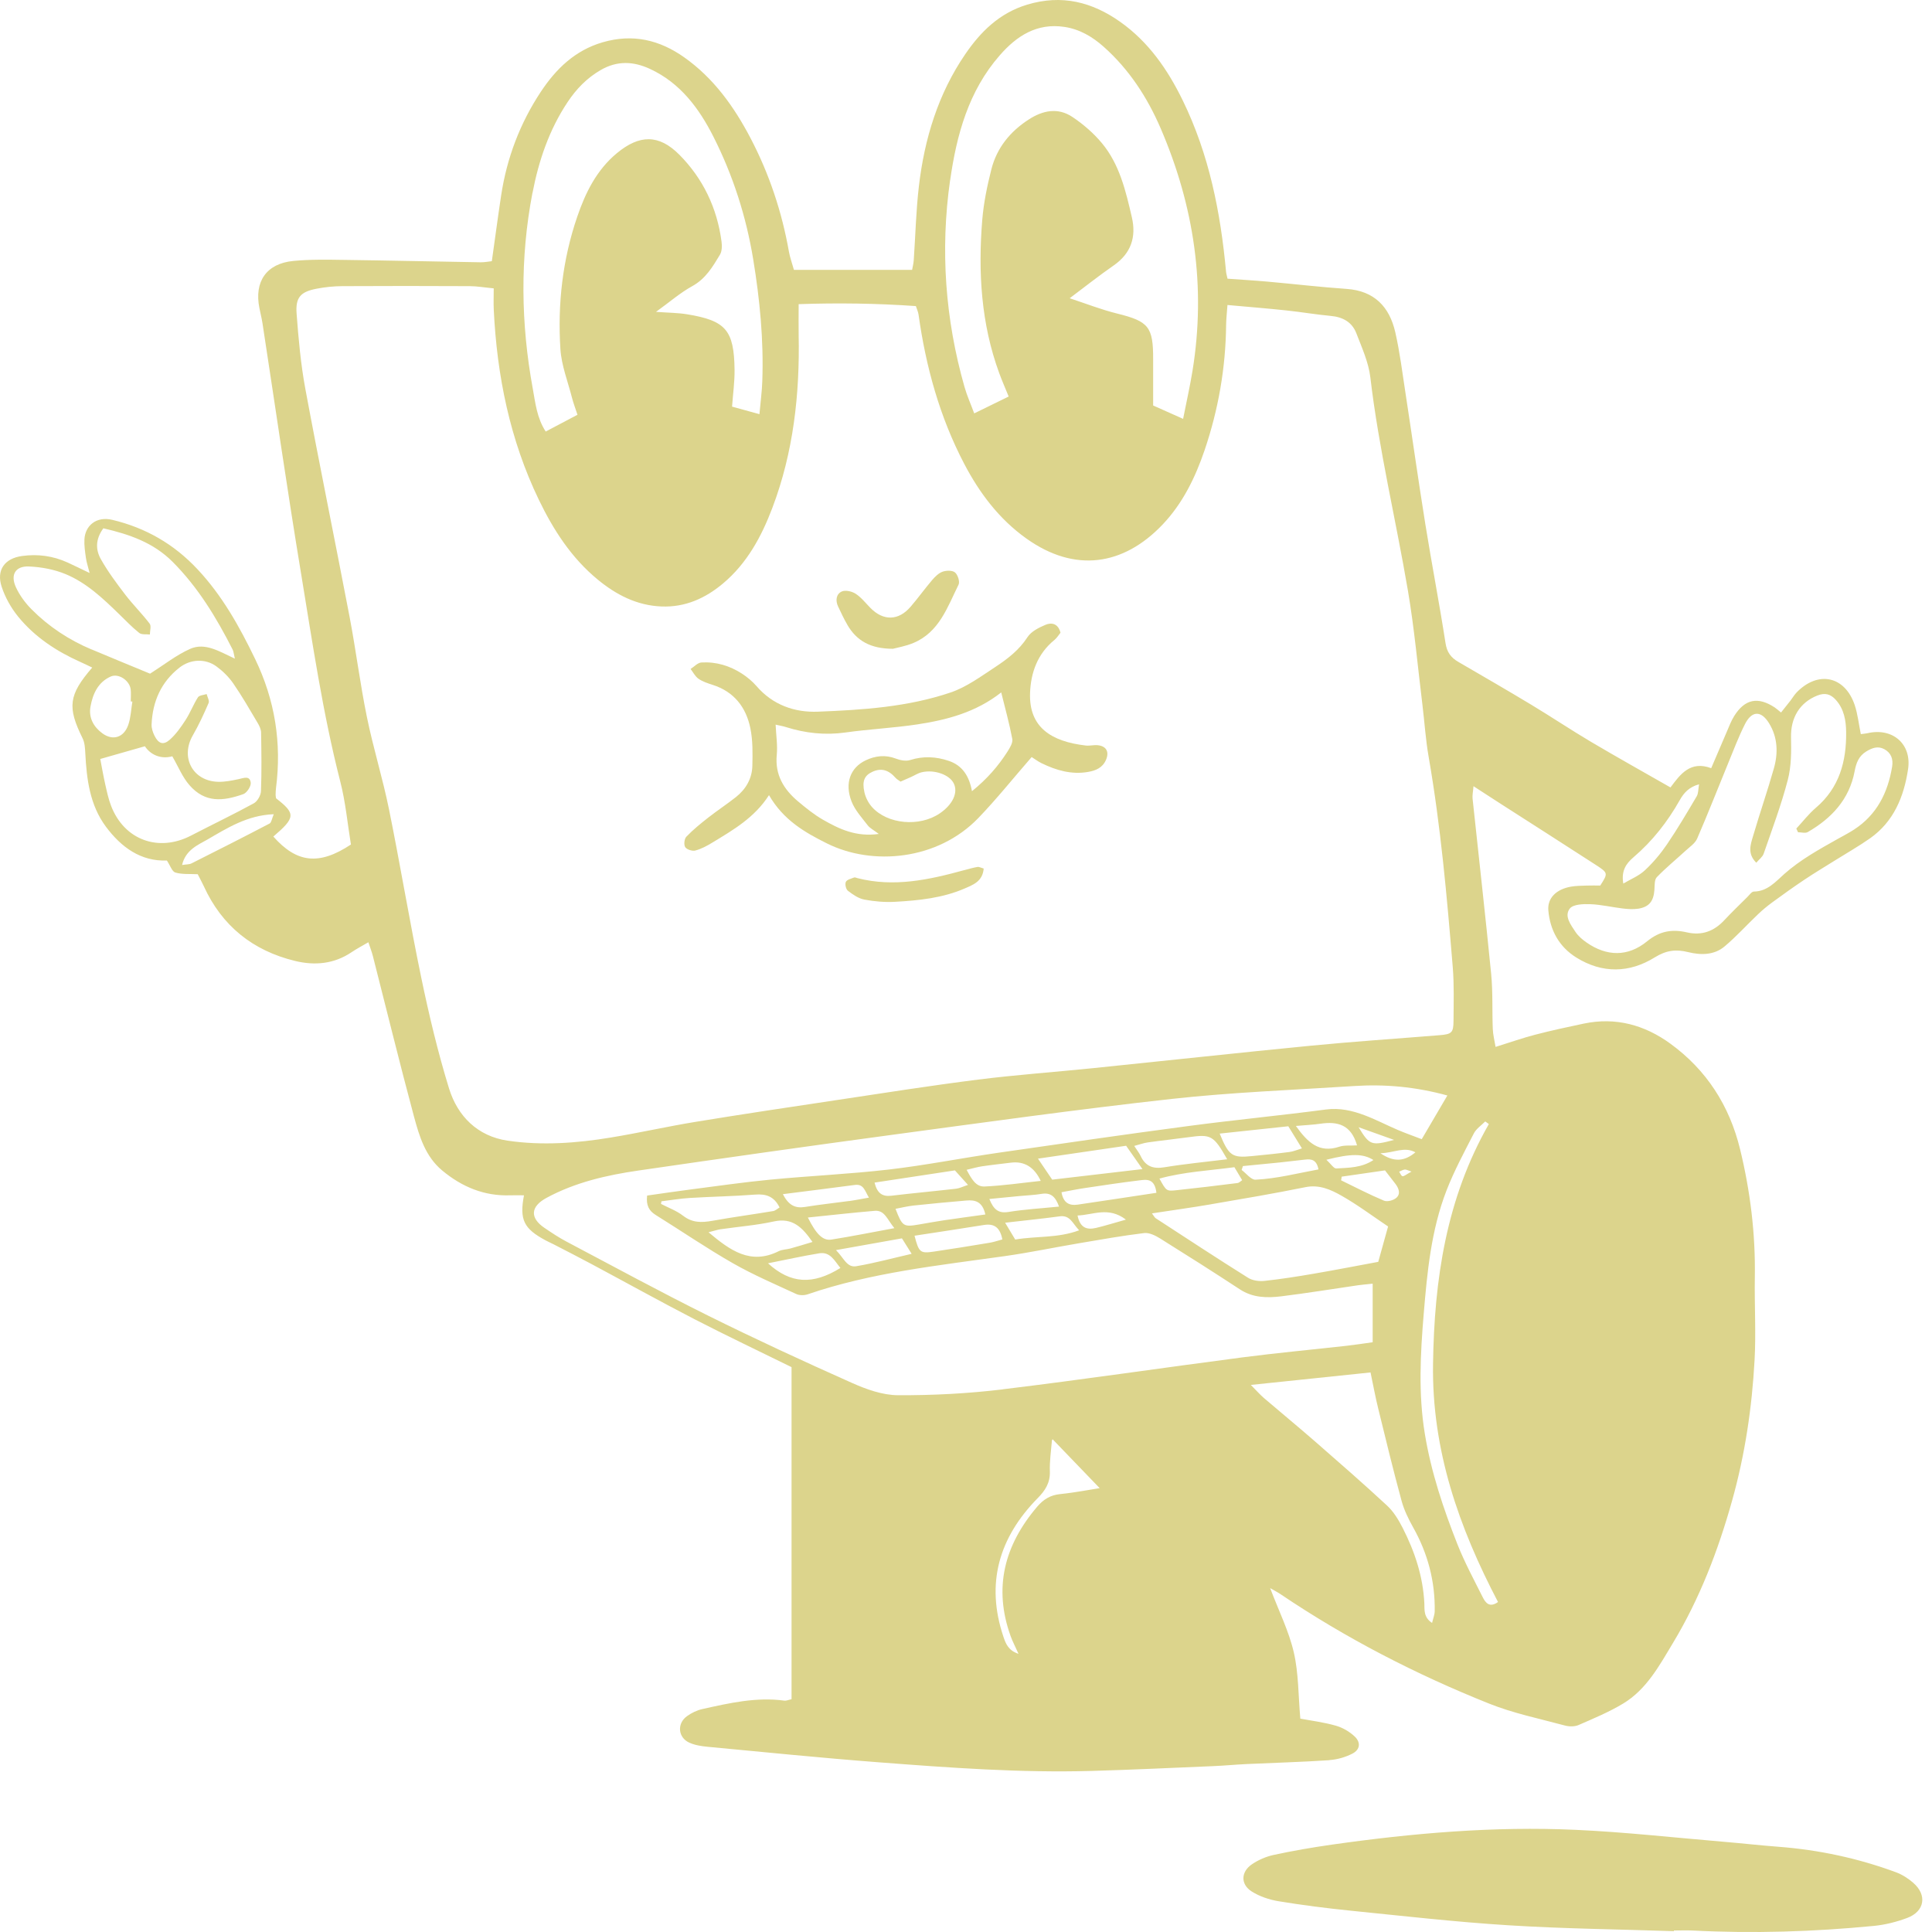 <svg xmlns="http://www.w3.org/2000/svg" fill="none" viewBox="0 0 91 91" height="91" width="91">
<path fill="#DCD48C" d="M62.626 82.901C62.992 82.877 63.376 82.765 63.7 82.598C64.061 82.412 64.106 82.076 63.809 81.793C63.567 81.563 63.243 81.374 62.922 81.283C62.358 81.121 61.768 81.048 61.247 80.95C61.151 79.863 61.168 78.819 60.941 77.832C60.709 76.829 60.235 75.883 59.826 74.802C60.054 74.935 60.191 75.003 60.318 75.09C63.401 77.17 66.692 78.864 70.138 80.242C71.283 80.701 72.513 80.951 73.71 81.275C73.909 81.329 74.166 81.332 74.349 81.253C75.063 80.942 75.788 80.641 76.451 80.241C77.555 79.576 78.158 78.452 78.794 77.395C80.054 75.305 80.92 73.05 81.581 70.695C82.193 68.515 82.519 66.307 82.643 64.064C82.714 62.768 82.634 61.464 82.655 60.163C82.688 58.118 82.443 56.11 81.959 54.126C81.459 52.074 80.378 50.395 78.674 49.156C77.468 48.278 76.103 47.898 74.603 48.212C73.836 48.373 73.068 48.539 72.31 48.736C71.713 48.891 71.129 49.097 70.444 49.311C70.396 49.017 70.323 48.742 70.312 48.463C70.278 47.597 70.32 46.725 70.235 45.864C69.966 43.115 69.651 40.369 69.361 37.622C69.343 37.458 69.384 37.288 69.404 37.031C69.881 37.34 70.263 37.589 70.648 37.837C72.153 38.803 73.661 39.763 75.16 40.735C75.753 41.119 75.744 41.131 75.375 41.71C75.158 41.71 74.942 41.704 74.725 41.712C74.482 41.721 74.236 41.721 73.997 41.762C73.307 41.883 72.88 42.297 72.929 42.88C73.01 43.818 73.437 44.597 74.248 45.102C75.469 45.862 76.75 45.834 77.938 45.096C78.483 44.759 78.937 44.702 79.518 44.847C80.108 44.993 80.736 44.993 81.227 44.581C81.786 44.112 82.277 43.564 82.807 43.061C83.017 42.861 83.241 42.675 83.476 42.503C83.977 42.136 84.482 41.774 84.999 41.429C85.47 41.114 85.959 40.823 86.439 40.522C86.989 40.177 87.555 39.857 88.085 39.484C89.204 38.694 89.679 37.519 89.873 36.228C90.051 35.041 89.143 34.265 87.97 34.533C87.87 34.556 87.767 34.562 87.647 34.578C87.549 34.097 87.502 33.635 87.358 33.205C86.896 31.841 85.636 31.576 84.628 32.61C84.516 32.725 84.434 32.869 84.336 32.997C84.191 33.182 84.045 33.364 83.889 33.56C83.761 33.457 83.682 33.382 83.592 33.322C82.799 32.8 82.183 32.925 81.681 33.729C81.539 33.956 81.445 34.212 81.338 34.459C81.093 35.023 80.854 35.589 80.6 36.182C79.614 35.816 79.143 36.473 78.682 37.089C77.383 36.346 76.156 35.662 74.948 34.947C73.992 34.381 73.07 33.763 72.119 33.19C70.984 32.506 69.836 31.843 68.691 31.177C68.343 30.976 68.153 30.725 68.086 30.292C67.797 28.423 67.437 26.565 67.137 24.698C66.807 22.643 66.517 20.581 66.202 18.524C66.054 17.563 65.936 16.594 65.72 15.649C65.447 14.456 64.737 13.699 63.428 13.608C62.188 13.523 60.953 13.376 59.714 13.266C59.075 13.209 58.436 13.172 57.818 13.127C57.782 12.958 57.756 12.881 57.749 12.8C57.491 10.007 56.955 7.285 55.712 4.737C55.002 3.278 54.097 1.97 52.762 1.028C51.443 0.095 50.011 -0.274 48.382 0.219C47.071 0.614 46.186 1.498 45.465 2.552C44.187 4.42 43.542 6.54 43.281 8.771C43.146 9.925 43.119 11.092 43.039 12.254C43.028 12.411 42.988 12.566 42.962 12.71H37.395C37.301 12.373 37.207 12.121 37.161 11.86C36.829 9.98 36.231 8.184 35.347 6.498C34.575 5.026 33.617 3.684 32.234 2.705C31.067 1.878 29.809 1.579 28.391 1.99C27.085 2.369 26.189 3.245 25.478 4.316C24.496 5.797 23.872 7.439 23.605 9.204C23.451 10.219 23.317 11.237 23.166 12.302C23.009 12.318 22.825 12.357 22.643 12.354C20.508 12.319 18.375 12.27 16.24 12.242C15.432 12.231 14.617 12.213 13.815 12.291C12.549 12.413 11.967 13.264 12.218 14.51C12.265 14.747 12.325 14.983 12.363 15.223C12.966 19.151 13.531 23.087 14.18 27.009C14.721 30.287 15.199 33.578 16.026 36.806C16.279 37.789 16.371 38.815 16.529 39.778C15.026 40.773 13.976 40.646 12.875 39.403C13.921 38.508 13.935 38.324 13.003 37.601C12.996 37.548 12.982 37.494 12.982 37.442C12.984 37.334 12.987 37.225 13 37.118C13.273 34.992 12.951 32.97 12.013 31.032C11.279 29.512 10.468 28.055 9.303 26.813C8.196 25.631 6.871 24.863 5.292 24.486C4.53 24.303 4.012 24.768 3.977 25.399C3.96 25.69 4.006 25.989 4.047 26.28C4.075 26.483 4.144 26.68 4.221 26.989C3.805 26.791 3.497 26.639 3.184 26.495C2.5 26.183 1.777 26.086 1.04 26.188C0.217 26.3 -0.178 26.852 0.077 27.633C0.241 28.134 0.517 28.627 0.85 29.038C1.631 29.999 2.649 30.671 3.778 31.176C3.965 31.259 4.147 31.35 4.344 31.443C3.229 32.734 3.164 33.306 3.89 34.774C3.99 34.977 4.005 35.232 4.017 35.466C4.081 36.697 4.227 37.913 4.986 38.935C5.707 39.905 6.631 40.58 7.861 40.532C8.018 40.77 8.105 41.053 8.26 41.098C8.581 41.192 8.938 41.158 9.312 41.177C9.403 41.356 9.509 41.543 9.598 41.738C10.454 43.617 11.913 44.78 13.899 45.262C14.819 45.486 15.732 45.408 16.555 44.853C16.795 44.691 17.053 44.556 17.352 44.381C17.437 44.642 17.515 44.841 17.567 45.047C18.209 47.559 18.824 50.08 19.497 52.583C19.75 53.518 20.032 54.471 20.832 55.135C21.762 55.907 22.813 56.346 24.042 56.301C24.251 56.293 24.46 56.301 24.68 56.301C24.462 57.453 24.669 57.871 25.702 58.425C25.822 58.49 25.947 58.542 26.068 58.605C26.668 58.915 27.271 59.223 27.867 59.542C29.487 60.408 31.093 61.301 32.727 62.144C34.215 62.912 35.729 63.628 37.283 64.394V80.035C37.147 80.063 37.04 80.115 36.941 80.102C35.623 79.923 34.351 80.217 33.082 80.499C32.827 80.556 32.568 80.681 32.355 80.836C31.877 81.181 31.934 81.843 32.47 82.083C32.734 82.202 33.042 82.249 33.336 82.277C36.007 82.528 38.676 82.8 41.35 83.004C44.702 83.261 48.056 83.509 51.422 83.413C53.316 83.359 55.211 83.268 57.105 83.189C57.647 83.167 58.186 83.115 58.728 83.089C60.027 83.028 61.329 82.994 62.626 82.907V82.901ZM76.937 40.381C77.831 39.617 78.543 38.709 79.119 37.688C79.307 37.353 79.549 37.073 80.028 36.94C79.987 37.17 80 37.365 79.918 37.506C79.467 38.27 79.016 39.036 78.518 39.769C78.216 40.213 77.862 40.634 77.47 40.998C77.186 41.261 76.801 41.414 76.46 41.617C76.353 41.004 76.604 40.666 76.935 40.383L76.937 40.381ZM77.157 42.803C77.677 42.719 77.883 42.453 77.925 41.92C77.941 41.715 77.919 41.441 78.038 41.317C78.465 40.873 78.948 40.481 79.403 40.062C79.594 39.886 79.84 39.724 79.938 39.5C80.444 38.334 80.906 37.149 81.39 35.972C81.647 35.347 81.886 34.711 82.19 34.108C82.513 33.469 82.953 33.457 83.328 34.071C83.733 34.732 83.758 35.466 83.553 36.191C83.25 37.258 82.886 38.309 82.574 39.373C82.456 39.774 82.29 40.205 82.723 40.635C82.855 40.48 83.019 40.363 83.071 40.21C83.47 39.059 83.9 37.915 84.207 36.738C84.375 36.098 84.375 35.399 84.36 34.729C84.339 33.811 84.767 33.09 85.6 32.76C85.957 32.619 86.221 32.688 86.469 32.964C86.86 33.399 86.95 33.941 86.956 34.481C86.972 35.858 86.639 37.104 85.53 38.048C85.191 38.336 84.915 38.699 84.609 39.027C84.636 39.085 84.663 39.142 84.69 39.2C84.845 39.2 85.033 39.259 85.149 39.191C86.272 38.542 87.105 37.652 87.355 36.331C87.428 35.94 87.547 35.611 87.908 35.392C88.182 35.226 88.452 35.127 88.748 35.284C89.076 35.458 89.18 35.755 89.122 36.11C88.921 37.337 88.403 38.375 87.329 39.074C87.08 39.236 86.814 39.372 86.554 39.518C85.681 40.008 84.809 40.489 84.046 41.162C83.64 41.52 83.252 41.989 82.608 41.994C82.507 41.994 82.401 42.154 82.305 42.248C81.941 42.61 81.569 42.966 81.218 43.342C80.735 43.861 80.164 44.078 79.461 43.917C78.77 43.758 78.185 43.843 77.582 44.336C76.665 45.086 75.666 45.045 74.73 44.394C74.533 44.257 74.336 44.09 74.206 43.893C73.988 43.56 73.664 43.149 73.94 42.794C74.097 42.592 74.575 42.576 74.903 42.588C75.414 42.607 75.921 42.73 76.432 42.791C76.671 42.819 76.922 42.839 77.157 42.801V42.803ZM4.315 30.592C3.254 30.145 2.304 29.521 1.495 28.708C1.195 28.408 0.926 28.045 0.75 27.661C0.478 27.073 0.725 26.656 1.361 26.682C1.942 26.706 2.549 26.819 3.085 27.04C4.074 27.448 4.85 28.187 5.61 28.926C5.92 29.227 6.22 29.545 6.558 29.812C6.673 29.904 6.889 29.865 7.06 29.886C7.06 29.712 7.133 29.484 7.049 29.375C6.689 28.902 6.262 28.481 5.899 28.008C5.49 27.473 5.084 26.928 4.754 26.344C4.508 25.911 4.48 25.414 4.868 24.884C6.098 25.168 7.227 25.558 8.128 26.461C9.332 27.667 10.196 29.097 10.959 30.599C11.004 30.689 11.008 30.798 11.062 31.023C10.332 30.686 9.659 30.248 8.951 30.565C8.302 30.855 7.727 31.314 7.068 31.731C6.213 31.377 5.262 30.988 4.315 30.589V30.592ZM4.263 33.276C4.372 32.678 4.621 32.128 5.217 31.865C5.59 31.701 6.108 32.058 6.156 32.473C6.177 32.658 6.159 32.849 6.159 33.037C6.185 33.04 6.21 33.043 6.235 33.046C6.174 33.414 6.162 33.799 6.041 34.145C5.834 34.741 5.314 34.904 4.819 34.539C4.407 34.236 4.166 33.802 4.263 33.276ZM5.234 37.961C5.107 37.634 5.035 37.285 4.957 36.943C4.863 36.523 4.79 36.101 4.722 35.749C5.484 35.532 6.114 35.353 6.824 35.15C7.089 35.551 7.575 35.773 8.115 35.623C8.402 36.117 8.596 36.609 8.924 36.983C9.663 37.828 10.507 37.74 11.458 37.406C11.627 37.346 11.831 37.034 11.81 36.865C11.767 36.516 11.474 36.649 11.232 36.7C10.916 36.767 10.589 36.833 10.269 36.824C9.077 36.789 8.487 35.674 9.079 34.642C9.362 34.151 9.601 33.633 9.826 33.112C9.872 33.005 9.768 32.833 9.733 32.691C9.593 32.739 9.389 32.746 9.324 32.843C9.106 33.184 8.962 33.572 8.742 33.911C8.526 34.245 8.288 34.586 7.991 34.847C7.691 35.11 7.466 35.028 7.282 34.663C7.2 34.501 7.133 34.303 7.14 34.124C7.186 33.045 7.585 32.127 8.452 31.446C8.962 31.046 9.668 31.004 10.193 31.388C10.493 31.607 10.774 31.883 10.985 32.188C11.4 32.788 11.764 33.424 12.137 34.053C12.218 34.188 12.295 34.353 12.298 34.505C12.313 35.425 12.328 36.344 12.292 37.263C12.285 37.464 12.124 37.745 11.952 37.839C10.98 38.37 9.978 38.848 8.994 39.359C7.463 40.151 5.855 39.565 5.235 37.963L5.234 37.961ZM12.701 38.787C11.482 39.426 10.253 40.048 9.023 40.666C8.917 40.72 8.778 40.71 8.576 40.743C8.741 40.028 9.329 39.797 9.763 39.547C10.699 39.006 11.643 38.399 12.894 38.351C12.802 38.57 12.785 38.743 12.7 38.788L12.701 38.787ZM67.452 76.441C67.041 76.174 67.102 75.806 67.089 75.518C67.026 74.248 66.635 73.076 66.065 71.961C65.872 71.583 65.638 71.198 65.332 70.914C64.222 69.884 63.08 68.89 61.94 67.894C61.145 67.201 60.329 66.531 59.527 65.844C59.351 65.693 59.197 65.514 58.916 65.232C60.878 65.027 62.688 64.839 64.554 64.644C64.685 65.266 64.785 65.819 64.92 66.362C65.273 67.804 65.623 69.248 66.013 70.68C66.13 71.117 66.337 71.541 66.559 71.938C67.252 73.17 67.6 74.485 67.577 75.896C67.574 76.06 67.504 76.223 67.453 76.441H67.452ZM33.964 57.897C34.791 57.776 35.63 57.713 36.444 57.533C37.324 57.339 37.785 57.801 38.27 58.498C37.882 58.614 37.558 58.715 37.231 58.805C37.05 58.854 36.846 58.851 36.682 58.931C35.353 59.596 34.394 58.9 33.373 58.042C33.623 57.979 33.79 57.921 33.963 57.895L33.964 57.897ZM32.174 57.264C31.868 57.025 31.485 56.888 31.135 56.706C31.141 56.665 31.149 56.623 31.155 56.583C31.602 56.529 32.047 56.452 32.497 56.425C33.52 56.362 34.545 56.347 35.566 56.267C36.08 56.226 36.461 56.35 36.719 56.873C36.622 56.929 36.525 57.025 36.416 57.043C35.459 57.203 34.497 57.331 33.543 57.503C33.048 57.591 32.609 57.601 32.176 57.264H32.174ZM65.02 54.32C65.68 54.3 66.141 53.991 66.668 54.276C66.15 54.708 65.654 54.751 65.02 54.32ZM66.484 55.184C66.219 55.326 66.127 55.416 66.06 55.401C65.995 55.386 65.954 55.263 65.902 55.189C65.99 55.153 66.075 55.099 66.165 55.087C66.231 55.078 66.304 55.126 66.484 55.184ZM65.765 56.423C65.629 56.54 65.341 56.617 65.187 56.553C64.5 56.265 63.839 55.92 63.168 55.595C63.177 55.536 63.186 55.48 63.197 55.422C63.821 55.332 64.446 55.241 65.235 55.127C65.366 55.298 65.551 55.529 65.729 55.765C65.887 55.975 65.984 56.235 65.766 56.422L65.765 56.423ZM63.991 53.093C64.596 53.309 65.082 53.484 65.662 53.691C64.591 53.976 64.511 53.949 63.991 53.093ZM64.691 54.639C64.134 55.009 63.525 55.001 62.941 55.036C62.822 55.044 62.688 54.823 62.474 54.626C63.646 54.329 64.207 54.333 64.691 54.639ZM63.083 54.012C62.129 54.329 61.592 53.809 61.038 53.034C61.48 52.995 61.841 52.98 62.198 52.928C62.994 52.813 63.636 52.963 63.919 53.949C63.612 53.969 63.328 53.931 63.083 54.012ZM58.483 55.106C58.503 55.045 58.524 54.984 58.543 54.924C59.121 54.868 59.699 54.814 60.275 54.754C60.675 54.712 61.077 54.666 61.475 54.618C61.771 54.582 62.016 54.626 62.102 55.081C61.116 55.262 60.141 55.517 59.137 55.565C58.927 55.575 58.7 55.268 58.482 55.106H58.483ZM58.507 55.589C58.418 55.647 58.359 55.714 58.295 55.722C57.337 55.841 56.378 55.959 55.418 56.06C54.936 56.113 54.935 56.098 54.611 55.513C55.762 55.196 56.928 55.139 58.142 54.977C58.28 55.208 58.388 55.387 58.507 55.587V55.589ZM61.325 54.09C61.11 54.154 60.925 54.236 60.732 54.261C60.144 54.338 59.554 54.396 58.963 54.454C58.037 54.547 57.879 54.442 57.449 53.394C58.54 53.278 59.599 53.164 60.681 53.049C60.919 53.433 61.099 53.727 61.323 54.091L61.325 54.09ZM57.803 54.603C56.759 54.732 55.796 54.823 54.845 54.98C54.314 55.068 53.957 54.939 53.727 54.451C53.661 54.309 53.56 54.185 53.424 53.975C53.678 53.908 53.869 53.836 54.064 53.809C54.703 53.719 55.345 53.652 55.983 53.564C57.044 53.416 57.158 53.473 57.803 54.605V54.603ZM53.812 55.066C52.307 55.242 50.95 55.401 49.56 55.563C49.357 55.263 49.164 54.978 48.89 54.574C50.318 54.364 51.637 54.172 53.042 53.967C53.292 54.324 53.515 54.642 53.812 55.066ZM49.02 55.622C48.118 55.717 47.246 55.847 46.371 55.886C45.957 55.904 45.757 55.519 45.529 55.1C45.807 55.036 46.028 54.969 46.255 54.935C46.707 54.868 47.162 54.82 47.615 54.763C48.248 54.684 48.716 54.971 49.02 55.622ZM45.593 55.811C45.356 55.889 45.197 55.971 45.033 55.99C44.018 56.107 43.001 56.199 41.988 56.32C41.565 56.371 41.32 56.214 41.192 55.702C42.438 55.513 43.672 55.326 44.978 55.127C45.18 55.35 45.354 55.544 45.595 55.811H45.593ZM41.193 57.031C41.668 56.991 41.78 57.425 42.126 57.848C41.057 58.045 40.112 58.236 39.161 58.386C38.76 58.449 38.445 58.137 38.052 57.347C39.127 57.237 40.16 57.12 41.195 57.032L41.193 57.031ZM40.002 56.568C39.308 56.664 38.611 56.735 37.919 56.849C37.453 56.925 37.144 56.768 36.874 56.247C38.079 56.093 39.172 55.958 40.262 55.813C40.678 55.757 40.726 56.074 40.928 56.41C40.566 56.473 40.286 56.531 40.002 56.57V56.568ZM38.584 59.033C39.114 58.946 39.311 59.396 39.585 59.723C38.282 60.532 37.236 60.471 36.174 59.503C37.001 59.339 37.789 59.163 38.585 59.033H38.584ZM39.375 58.882C40.514 58.679 41.487 58.506 42.483 58.328C42.636 58.573 42.761 58.772 42.94 59.057C42.031 59.266 41.186 59.496 40.329 59.641C39.887 59.715 39.748 59.254 39.376 58.882H39.375ZM42.182 56.937C42.471 56.883 42.752 56.812 43.036 56.782C43.863 56.694 44.69 56.616 45.519 56.546C45.923 56.511 46.275 56.587 46.411 57.204C45.738 57.298 45.103 57.382 44.47 57.476C44.073 57.535 43.678 57.609 43.281 57.676C42.553 57.8 42.501 57.769 42.18 56.937H42.182ZM46.347 57.698C46.846 57.618 47.107 57.834 47.212 58.379C47.01 58.433 46.817 58.502 46.619 58.534C45.742 58.681 44.865 58.822 43.985 58.952C43.342 59.048 43.278 58.99 43.076 58.204C44.17 58.036 45.259 57.873 46.346 57.698H46.347ZM46.601 56.474C47.101 56.425 47.564 56.38 48.025 56.335C48.371 56.302 48.722 56.289 49.066 56.232C49.491 56.163 49.714 56.361 49.882 56.832C49.039 56.917 48.263 56.961 47.5 57.085C47.028 57.161 46.801 56.973 46.599 56.472L46.601 56.474ZM49.909 57.291C50.41 57.224 50.513 57.622 50.829 57.949C49.815 58.325 48.837 58.212 47.818 58.384C47.653 58.109 47.52 57.886 47.343 57.592C48.261 57.486 49.087 57.403 49.909 57.292V57.291ZM50.754 57.252C51.492 57.227 52.206 56.817 53.033 57.446C52.446 57.61 52.038 57.74 51.623 57.837C51.211 57.933 50.875 57.853 50.754 57.252ZM50.76 56.74C50.36 56.798 50.083 56.655 49.999 56.156C50.372 56.087 50.732 56.013 51.095 55.959C51.949 55.831 52.803 55.702 53.66 55.598C53.991 55.557 54.387 55.483 54.469 56.183C53.197 56.374 51.98 56.562 50.76 56.74ZM57.026 56.725C58.516 56.47 60.009 56.217 61.49 55.917C62.14 55.786 62.679 56.032 63.183 56.317C63.931 56.74 64.624 57.261 65.381 57.769C65.224 58.331 65.075 58.87 64.918 59.435C63.895 59.624 62.891 59.82 61.881 59.993C61.11 60.126 60.335 60.248 59.557 60.332C59.306 60.359 58.995 60.317 58.788 60.187C57.323 59.269 55.878 58.319 54.43 57.377C54.388 57.35 54.366 57.295 54.258 57.152C55.233 57.003 56.133 56.88 57.028 56.726L57.026 56.725ZM69.421 53.384C69.534 53.163 69.775 53.007 69.957 52.821L70.127 52.945C68.119 56.456 67.555 60.271 67.498 64.246C67.438 68.3 68.713 71.935 70.559 75.457C70.157 75.745 69.969 75.492 69.836 75.227C69.424 74.406 68.987 73.594 68.649 72.742C67.983 71.057 67.41 69.345 67.113 67.544C66.801 65.654 66.902 63.769 67.059 61.883C67.223 59.915 67.41 57.939 68.131 56.078C68.491 55.151 68.966 54.267 69.422 53.382L69.421 53.384ZM44.754 8.488C45.057 6.359 45.617 4.29 47.088 2.608C47.889 1.689 48.837 1.074 50.133 1.267C50.856 1.374 51.458 1.733 51.989 2.206C53.183 3.269 54.037 4.583 54.664 6.035C56.245 9.701 56.813 13.509 56.168 17.47C56.051 18.185 55.892 18.893 55.726 19.729C55.129 19.462 54.691 19.268 54.315 19.099C54.315 18.338 54.314 17.639 54.315 16.942C54.321 15.386 54.103 15.137 52.62 14.769C51.876 14.586 51.154 14.301 50.383 14.048C51.125 13.491 51.774 12.975 52.456 12.503C53.277 11.934 53.527 11.159 53.312 10.234C53.025 8.995 52.734 7.737 51.894 6.733C51.502 6.265 51.022 5.85 50.514 5.51C49.833 5.053 49.121 5.196 48.455 5.628C47.579 6.194 46.952 6.964 46.695 7.975C46.496 8.759 46.331 9.56 46.265 10.364C46.066 12.814 46.208 15.237 47.064 17.573C47.192 17.924 47.343 18.266 47.51 18.677C46.974 18.938 46.474 19.183 45.887 19.471C45.72 19.02 45.545 18.632 45.43 18.227C44.518 15.029 44.284 11.771 44.751 8.487L44.754 8.488ZM25.08 9.096C25.371 7.575 25.866 6.113 26.735 4.808C27.143 4.195 27.64 3.677 28.293 3.299C29.072 2.848 29.838 2.885 30.617 3.247C32.044 3.908 32.93 5.105 33.608 6.448C34.526 8.266 35.144 10.189 35.477 12.213C35.79 14.12 35.974 16.026 35.905 17.955C35.889 18.438 35.823 18.917 35.771 19.508C35.25 19.365 34.866 19.259 34.481 19.153C34.526 18.541 34.605 17.981 34.599 17.421C34.575 15.546 34.188 15.101 32.355 14.802C31.932 14.733 31.5 14.733 30.899 14.689C31.544 14.224 32.04 13.79 32.604 13.479C33.236 13.133 33.567 12.567 33.909 12C34.009 11.834 34.012 11.58 33.985 11.376C33.776 9.798 33.116 8.415 32.001 7.29C31.032 6.313 30.114 6.34 29.058 7.213C28.1 8.006 27.577 9.075 27.191 10.201C26.498 12.221 26.259 14.323 26.396 16.446C26.447 17.215 26.746 17.97 26.94 18.729C27.006 18.985 27.101 19.235 27.2 19.536C26.688 19.807 26.219 20.055 25.704 20.326C25.286 19.687 25.217 18.977 25.095 18.308C24.532 15.243 24.49 12.164 25.077 9.096H25.08ZM23.914 53.728C22.5 53.52 21.555 52.582 21.149 51.264C20.625 49.562 20.21 47.819 19.847 46.074C19.297 43.428 18.858 40.759 18.321 38.111C18.025 36.655 17.579 35.23 17.282 33.775C16.962 32.213 16.765 30.626 16.467 29.06C15.783 25.476 15.048 21.9 14.381 18.311C14.165 17.145 14.059 15.953 13.97 14.768C13.914 14.005 14.16 13.745 14.905 13.6C15.302 13.523 15.711 13.481 16.114 13.478C18.118 13.466 20.12 13.469 22.124 13.478C22.468 13.479 22.813 13.541 23.255 13.582C23.255 13.957 23.242 14.275 23.257 14.593C23.408 17.706 24.018 20.714 25.378 23.536C26.064 24.959 26.913 26.276 28.149 27.295C29.021 28.014 29.994 28.52 31.158 28.566C32.273 28.609 33.216 28.185 34.051 27.486C35.187 26.535 35.868 25.271 36.38 23.92C37.373 21.3 37.674 18.564 37.618 15.78C37.609 15.325 37.618 14.868 37.618 14.326C39.459 14.263 41.286 14.287 43.139 14.417C43.187 14.566 43.246 14.687 43.264 14.814C43.609 17.272 44.26 19.638 45.414 21.843C46.135 23.221 47.058 24.45 48.348 25.368C50.626 26.991 52.915 26.647 54.76 24.707C55.709 23.708 56.302 22.488 56.74 21.2C57.388 19.29 57.731 17.322 57.752 15.302C57.755 15.038 57.786 14.774 57.815 14.366C58.819 14.457 59.706 14.527 60.59 14.622C61.289 14.695 61.983 14.816 62.682 14.88C63.248 14.932 63.685 15.172 63.886 15.698C64.146 16.376 64.461 17.064 64.545 17.772C64.944 21.161 65.748 24.475 66.317 27.831C66.62 29.616 66.78 31.424 67.001 33.221C67.099 34.027 67.15 34.841 67.29 35.64C67.862 38.924 68.153 42.24 68.427 45.557C68.495 46.392 68.467 47.237 68.463 48.078C68.46 48.643 68.38 48.714 67.797 48.76C65.775 48.924 63.751 49.058 61.732 49.255C58.313 49.589 54.899 49.963 51.481 50.312C49.679 50.496 47.871 50.625 46.074 50.85C43.848 51.131 41.629 51.481 39.409 51.815C37.189 52.147 34.971 52.479 32.755 52.842C31.423 53.06 30.105 53.36 28.773 53.579C27.162 53.845 25.531 53.966 23.915 53.727L23.914 53.728ZM49.932 70.374C49.466 70.423 49.145 70.623 48.845 70.977C47.309 72.785 46.782 74.787 47.603 77.067C47.692 77.314 47.818 77.55 47.973 77.897C47.498 77.744 47.374 77.425 47.262 77.092C46.417 74.576 47.059 72.418 48.873 70.569C49.237 70.199 49.466 69.845 49.45 69.309C49.434 68.825 49.506 68.339 49.547 67.855C49.55 67.81 49.605 67.77 49.585 67.797C50.335 68.575 51.095 69.363 51.796 70.093C51.332 70.166 50.635 70.302 49.933 70.375L49.932 70.374ZM47.234 65.441C45.601 65.638 43.943 65.725 42.298 65.717C41.57 65.714 40.804 65.439 40.123 65.135C37.852 64.123 35.592 63.079 33.364 61.974C31.113 60.856 28.902 59.654 26.679 58.479C26.322 58.291 25.983 58.064 25.648 57.837C24.947 57.362 24.987 56.831 25.738 56.423C27.094 55.689 28.573 55.351 30.077 55.133C34.014 54.56 37.952 54 41.894 53.469C46.319 52.873 50.742 52.253 55.179 51.762C58.028 51.447 60.901 51.341 63.764 51.155C65.224 51.059 66.666 51.186 68.173 51.599C67.765 52.295 67.389 52.937 66.966 53.657C66.574 53.506 66.198 53.375 65.833 53.219C65.311 52.997 64.808 52.73 64.276 52.531C63.695 52.313 63.107 52.174 62.455 52.259C60.309 52.543 58.154 52.748 56.008 53.033C53.004 53.431 50.005 53.864 47.005 54.299C45.291 54.548 43.59 54.886 41.871 55.086C40.018 55.301 38.149 55.383 36.29 55.562C35.027 55.683 33.77 55.866 32.512 56.028C31.843 56.114 31.177 56.214 30.48 56.313C30.426 56.779 30.572 57.031 30.88 57.224C32.094 57.98 33.278 58.79 34.518 59.499C35.477 60.047 36.499 60.484 37.503 60.949C37.654 61.019 37.877 61.019 38.039 60.965C41.054 59.933 44.205 59.606 47.335 59.164C48.512 58.997 49.678 58.752 50.851 58.554C51.862 58.382 52.873 58.203 53.89 58.079C54.127 58.051 54.417 58.193 54.638 58.33C55.899 59.117 57.155 59.914 58.398 60.729C59.009 61.131 59.678 61.141 60.348 61.059C61.556 60.91 62.758 60.713 63.963 60.538C64.173 60.508 64.385 60.493 64.655 60.463V63.222C64.213 63.282 63.818 63.345 63.421 63.389C61.78 63.573 60.136 63.724 58.5 63.937C54.742 64.427 50.993 64.983 47.232 65.438L47.234 65.441Z"></path>
<path fill="#DCD48C" d="M90.119 88.684C89.878 88.475 89.592 88.292 89.295 88.183C87.509 87.524 85.664 87.13 83.765 86.985C82.9 86.92 82.039 86.821 81.174 86.749C78.854 86.554 76.537 86.293 74.214 86.188C70.361 86.012 66.525 86.345 62.711 86.888C61.8 87.018 60.892 87.176 59.995 87.369C59.634 87.447 59.267 87.605 58.962 87.814C58.447 88.168 58.428 88.749 58.947 89.084C59.319 89.323 59.779 89.477 60.218 89.55C61.339 89.735 62.469 89.879 63.599 89.994C66.079 90.244 68.557 90.528 71.043 90.683C73.638 90.846 76.242 90.874 78.842 90.961V90.93C79.142 90.93 79.441 90.916 79.738 90.931C82.585 91.078 85.426 90.988 88.261 90.713C88.794 90.661 89.332 90.525 89.834 90.337C90.656 90.029 90.78 89.259 90.119 88.686V88.684Z"></path>
<path fill="#DCD48C" d="M32.758 40.059C33.038 39.984 33.307 39.838 33.559 39.684C34.54 39.087 35.54 38.514 36.221 37.452C36.902 38.632 37.911 39.209 38.958 39.73C41.09 40.791 44.162 40.526 46.085 38.526C46.944 37.633 47.72 36.661 48.593 35.658C48.735 35.747 48.886 35.864 49.055 35.946C49.748 36.285 50.469 36.494 51.249 36.359C51.608 36.298 51.929 36.165 52.09 35.8C52.257 35.419 52.118 35.147 51.712 35.101C51.526 35.08 51.332 35.137 51.146 35.116C49.5 34.926 48.462 34.247 48.517 32.646C48.55 31.689 48.868 30.791 49.664 30.144C49.783 30.047 49.867 29.905 49.951 29.802C49.842 29.366 49.531 29.309 49.243 29.43C48.929 29.562 48.57 29.742 48.396 30.011C48.002 30.62 47.454 31.038 46.877 31.418C46.202 31.861 45.525 32.363 44.774 32.617C42.759 33.3 40.636 33.439 38.528 33.521C37.426 33.565 36.397 33.205 35.63 32.313C35.437 32.091 35.2 31.895 34.954 31.734C34.374 31.356 33.726 31.162 33.035 31.204C32.861 31.215 32.696 31.403 32.528 31.509C32.648 31.666 32.744 31.863 32.899 31.97C33.095 32.106 33.337 32.184 33.567 32.258C34.574 32.579 35.14 33.312 35.343 34.299C35.461 34.874 35.451 35.483 35.437 36.076C35.422 36.671 35.134 37.169 34.669 37.539C34.245 37.875 33.791 38.172 33.365 38.506C33.004 38.788 32.645 39.08 32.328 39.41C32.23 39.51 32.202 39.796 32.277 39.905C32.356 40.02 32.616 40.099 32.761 40.06L32.758 40.059ZM44.265 38.311C43.313 38.96 41.8 38.83 41.069 38.009C40.9 37.818 40.767 37.558 40.714 37.31C40.597 36.782 40.722 36.525 41.085 36.356C41.502 36.162 41.848 36.255 42.19 36.646C42.241 36.704 42.317 36.742 42.417 36.815C42.572 36.748 42.739 36.674 42.907 36.6C43.077 36.524 43.24 36.415 43.419 36.373C44.02 36.235 44.728 36.494 44.924 36.9C45.136 37.339 44.876 37.894 44.264 38.312L44.265 38.311ZM37.024 34.248C37.94 34.536 38.864 34.636 39.825 34.501C40.948 34.342 42.087 34.29 43.208 34.12C44.604 33.908 45.963 33.553 47.159 32.614C47.347 33.378 47.545 34.086 47.68 34.805C47.713 34.984 47.569 35.22 47.456 35.398C47.02 36.083 46.491 36.691 45.781 37.266C45.654 36.559 45.331 36.056 44.695 35.84C44.095 35.635 43.49 35.602 42.866 35.8C42.668 35.862 42.402 35.81 42.196 35.731C41.703 35.541 41.226 35.599 40.781 35.81C40.049 36.155 39.776 36.891 40.109 37.749C40.269 38.161 40.593 38.512 40.869 38.872C40.975 39.011 41.151 39.096 41.393 39.28C40.324 39.43 39.527 39.048 38.762 38.609C38.343 38.369 37.959 38.057 37.587 37.745C36.914 37.178 36.496 36.495 36.587 35.555C36.63 35.108 36.557 34.648 36.533 34.132C36.733 34.178 36.881 34.202 37.024 34.247V34.248Z"></path>
<path fill="#DCD48C" d="M39.915 29.437C40.347 30.175 40.992 30.557 42.058 30.559C42.255 30.505 42.656 30.438 43.022 30.285C44.24 29.776 44.627 28.592 45.15 27.537C45.218 27.398 45.115 27.077 44.985 26.965C44.863 26.86 44.578 26.865 44.401 26.926C44.213 26.992 44.045 27.159 43.909 27.317C43.558 27.729 43.242 28.171 42.889 28.58C42.322 29.24 41.611 29.255 41.004 28.64C40.775 28.409 40.571 28.142 40.303 27.967C40.127 27.852 39.818 27.782 39.646 27.861C39.384 27.982 39.343 28.288 39.476 28.567C39.615 28.86 39.751 29.155 39.915 29.434V29.437Z"></path>
<path fill="#DCD48C" d="M45.415 40.985C43.764 41.439 42.105 41.802 40.386 41.361C40.334 41.348 40.271 41.315 40.23 41.331C40.089 41.388 39.891 41.431 39.84 41.539C39.791 41.645 39.844 41.885 39.938 41.957C40.168 42.133 40.433 42.318 40.707 42.371C41.178 42.46 41.67 42.503 42.148 42.477C43.281 42.414 44.413 42.3 45.47 41.835C45.86 41.663 46.281 41.506 46.334 40.91C46.193 40.87 46.112 40.821 46.043 40.834C45.831 40.872 45.622 40.928 45.415 40.987V40.985Z"></path>
</svg>
